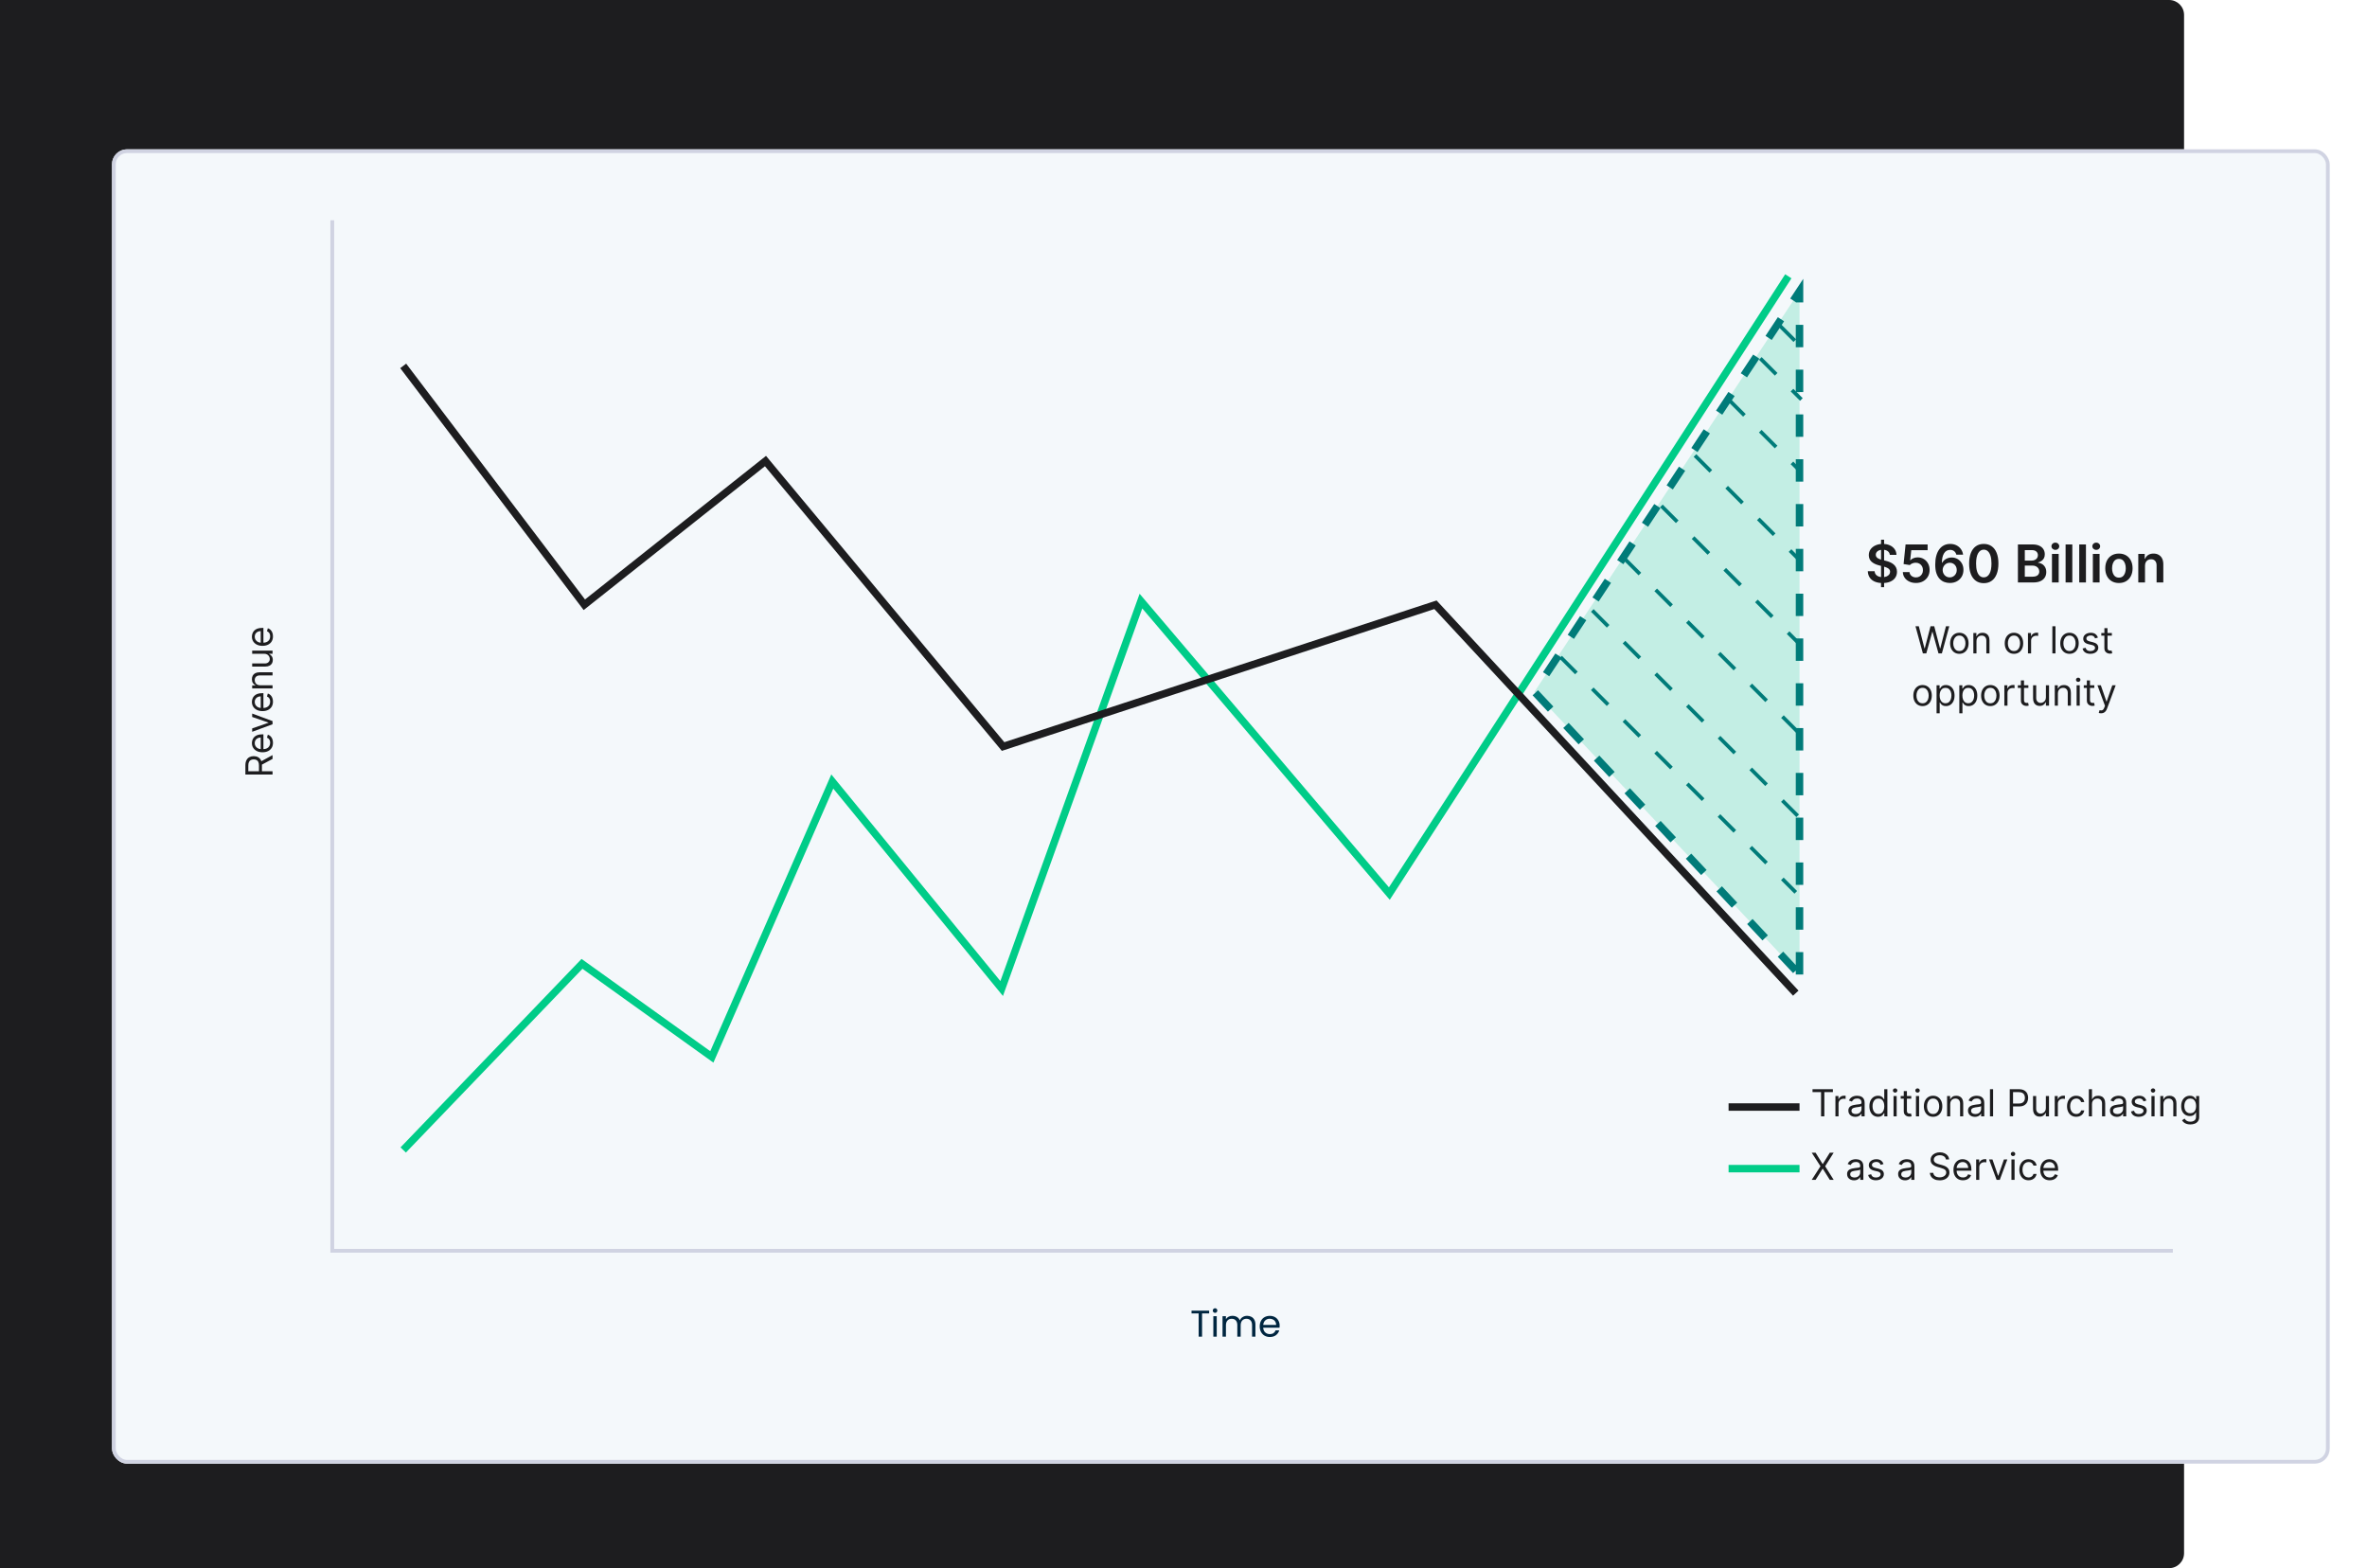 <svg width="634" height="420" viewBox="0 0 634 420" fill="none" xmlns="http://www.w3.org/2000/svg">
<path d="M0 0H581C583.209 0 585 1.791 585 4V416C585 418.209 583.209 420 581 420H0V0Z" fill="#1D1D1F"/>
<g filter="url(#filter0_d_1060_21392)">
<rect x="36" y="34" width="594" height="352" rx="4" fill="#F4F8FB"/>
<rect x="36.5" y="34.5" width="593" height="351" rx="3.5" stroke="#D0D3E2"/>
</g>
<path d="M89 59V335H582" stroke="#D0D3E2"/>
<path d="M108 308L155.887 258.148L190.668 283.074L222.929 209.313L268.296 264.761L305.598 160.987L372.136 239.326L479 74" stroke="#00CC88" stroke-width="2"/>
<path d="M108 98L156.516 161.975L205.032 123.486L268.677 199.944L384.49 161.975L481 266" stroke="#1D1D1F" stroke-width="2"/>
<path d="M463 296.5H482" stroke="#1D1D1F" stroke-width="2"/>
<path d="M463 313H482" stroke="#00CC88" stroke-width="2"/>
<path d="M482 261V78L411 185.293L482 261Z" fill="#00CC88" fill-opacity="0.2" stroke="#007B79" stroke-width="2" stroke-dasharray="6 6"/>
<path d="M418 176L481 239" stroke="#007B79" stroke-dasharray="6 6"/>
<path d="M426.5 163.5L481.5 218.5" stroke="#007B79" stroke-dasharray="6 6"/>
<path d="M435 149.5L482 196.5" stroke="#007B79" stroke-dasharray="6 6"/>
<path d="M445 135.5L482 172.5" stroke="#007B79" stroke-dasharray="6 6"/>
<path d="M454 122L482 150" stroke="#007B79" stroke-dasharray="6 6"/>
<path d="M463 107L482 126" stroke="#007B79" stroke-dasharray="6 6"/>
<path d="M471.5 96L482.5 107" stroke="#007B79" stroke-dasharray="6 6"/>
<path d="M476.5 87L482 92.5" stroke="#007B79" stroke-dasharray="6 6"/>
<path d="M503.84 157.273V144.545H504.656V157.273H503.84ZM506.192 148.617C506.146 148.183 505.95 147.845 505.605 147.603C505.264 147.361 504.82 147.24 504.273 147.24C503.888 147.24 503.559 147.298 503.284 147.414C503.008 147.53 502.798 147.687 502.652 147.886C502.506 148.085 502.432 148.312 502.428 148.567C502.428 148.78 502.477 148.964 502.573 149.119C502.672 149.275 502.806 149.408 502.975 149.517C503.144 149.623 503.332 149.713 503.537 149.786C503.743 149.858 503.95 149.92 504.159 149.969L505.113 150.208C505.498 150.298 505.867 150.419 506.222 150.571C506.58 150.723 506.9 150.916 507.181 151.148C507.466 151.38 507.692 151.66 507.857 151.988C508.023 152.316 508.106 152.701 508.106 153.141C508.106 153.738 507.954 154.263 507.649 154.717C507.344 155.168 506.903 155.521 506.326 155.776C505.753 156.028 505.058 156.154 504.243 156.154C503.451 156.154 502.763 156.031 502.18 155.786C501.6 155.541 501.146 155.183 500.818 154.712C500.493 154.242 500.317 153.668 500.291 152.992H502.105C502.132 153.347 502.241 153.642 502.433 153.877C502.626 154.112 502.876 154.288 503.184 154.404C503.496 154.52 503.844 154.578 504.228 154.578C504.629 154.578 504.981 154.518 505.282 154.399C505.587 154.277 505.826 154.107 505.998 153.892C506.17 153.673 506.258 153.418 506.262 153.126C506.258 152.861 506.18 152.643 506.028 152.47C505.875 152.295 505.662 152.149 505.387 152.033C505.115 151.913 504.797 151.807 504.432 151.714L503.274 151.416C502.435 151.201 501.772 150.874 501.285 150.437C500.801 149.996 500.559 149.411 500.559 148.682C500.559 148.082 500.722 147.557 501.046 147.106C501.374 146.655 501.82 146.305 502.384 146.057C502.947 145.805 503.585 145.679 504.298 145.679C505.02 145.679 505.653 145.805 506.197 146.057C506.744 146.305 507.173 146.652 507.485 147.096C507.796 147.537 507.957 148.044 507.967 148.617H506.192ZM513.191 156.139C512.528 156.139 511.935 156.015 511.411 155.766C510.887 155.514 510.471 155.17 510.163 154.732C509.858 154.295 509.696 153.794 509.676 153.231H511.466C511.499 153.648 511.679 153.99 512.007 154.255C512.336 154.517 512.73 154.648 513.191 154.648C513.552 154.648 513.873 154.565 514.155 154.399C514.437 154.233 514.659 154.003 514.821 153.708C514.984 153.413 515.063 153.077 515.06 152.699C515.063 152.314 514.982 151.973 514.816 151.675C514.651 151.376 514.424 151.143 514.135 150.974C513.847 150.801 513.516 150.715 513.141 150.715C512.836 150.712 512.536 150.768 512.241 150.884C511.946 151 511.712 151.153 511.54 151.342L509.875 151.068L510.407 145.818H516.313V147.359H511.933L511.64 150.059H511.699C511.888 149.837 512.155 149.653 512.5 149.507C512.844 149.358 513.222 149.283 513.633 149.283C514.25 149.283 514.8 149.429 515.284 149.721C515.768 150.009 516.149 150.407 516.427 150.914C516.706 151.421 516.845 152.001 516.845 152.654C516.845 153.327 516.689 153.927 516.377 154.454C516.069 154.978 515.64 155.39 515.09 155.692C514.543 155.99 513.91 156.139 513.191 156.139ZM522.239 156.139C521.752 156.136 521.276 156.051 520.812 155.886C520.348 155.717 519.931 155.443 519.559 155.065C519.188 154.684 518.893 154.179 518.674 153.549C518.456 152.916 518.348 152.132 518.351 151.197C518.351 150.326 518.444 149.549 518.63 148.866C518.815 148.183 519.082 147.606 519.43 147.136C519.778 146.662 520.197 146.3 520.688 146.052C521.182 145.803 521.734 145.679 522.343 145.679C522.983 145.679 523.55 145.805 524.044 146.057C524.541 146.309 524.942 146.653 525.247 147.091C525.552 147.525 525.741 148.016 525.814 148.562H523.999C523.906 148.171 523.716 147.86 523.427 147.628C523.142 147.393 522.781 147.275 522.343 147.275C521.637 147.275 521.094 147.581 520.713 148.195C520.335 148.808 520.144 149.65 520.141 150.72H520.211C520.373 150.429 520.583 150.178 520.842 149.969C521.1 149.761 521.392 149.6 521.717 149.487C522.045 149.371 522.391 149.313 522.756 149.313C523.353 149.313 523.888 149.456 524.362 149.741C524.839 150.026 525.217 150.419 525.495 150.919C525.774 151.416 525.911 151.986 525.908 152.629C525.911 153.299 525.759 153.9 525.451 154.434C525.142 154.964 524.713 155.382 524.163 155.687C523.613 155.992 522.971 156.143 522.239 156.139ZM522.229 154.648C522.59 154.648 522.913 154.56 523.199 154.384C523.484 154.209 523.709 153.972 523.875 153.673C524.04 153.375 524.122 153.04 524.118 152.669C524.122 152.304 524.042 151.975 523.88 151.68C523.721 151.385 523.5 151.151 523.218 150.979C522.937 150.806 522.615 150.72 522.254 150.72C521.985 150.72 521.735 150.772 521.503 150.874C521.271 150.977 521.069 151.12 520.897 151.302C520.724 151.481 520.588 151.69 520.489 151.928C520.393 152.164 520.343 152.415 520.34 152.684C520.343 153.039 520.426 153.365 520.588 153.663C520.751 153.962 520.975 154.2 521.26 154.379C521.545 154.558 521.868 154.648 522.229 154.648ZM531.352 156.194C530.533 156.194 529.831 155.987 529.244 155.572C528.661 155.155 528.212 154.553 527.897 153.768C527.585 152.979 527.429 152.029 527.429 150.919C527.433 149.809 527.59 148.864 527.902 148.085C528.217 147.303 528.666 146.706 529.249 146.295C529.836 145.884 530.537 145.679 531.352 145.679C532.167 145.679 532.868 145.884 533.455 146.295C534.042 146.706 534.491 147.303 534.802 148.085C535.117 148.867 535.275 149.812 535.275 150.919C535.275 152.033 535.117 152.984 534.802 153.773C534.491 154.558 534.042 155.158 533.455 155.572C532.872 155.987 532.171 156.194 531.352 156.194ZM531.352 154.638C531.988 154.638 532.49 154.325 532.858 153.698C533.23 153.068 533.415 152.142 533.415 150.919C533.415 150.11 533.331 149.431 533.162 148.881C532.993 148.33 532.754 147.916 532.446 147.638C532.137 147.356 531.773 147.215 531.352 147.215C530.719 147.215 530.218 147.53 529.85 148.16C529.483 148.786 529.297 149.706 529.294 150.919C529.29 151.731 529.372 152.414 529.537 152.967C529.706 153.521 529.945 153.938 530.253 154.22C530.561 154.499 530.928 154.638 531.352 154.638ZM540.498 156V145.818H544.396C545.132 145.818 545.743 145.934 546.231 146.166C546.721 146.395 547.087 146.708 547.329 147.106C547.575 147.504 547.697 147.954 547.697 148.458C547.697 148.872 547.618 149.227 547.459 149.522C547.3 149.814 547.086 150.051 546.817 150.233C546.549 150.415 546.249 150.546 545.917 150.626V150.725C546.279 150.745 546.625 150.856 546.956 151.058C547.291 151.257 547.565 151.539 547.777 151.903C547.989 152.268 548.095 152.709 548.095 153.226C548.095 153.753 547.967 154.227 547.712 154.648C547.457 155.065 547.073 155.395 546.559 155.637C546.045 155.879 545.399 156 544.62 156H540.498ZM542.343 154.459H544.327C544.996 154.459 545.478 154.331 545.773 154.076C546.072 153.817 546.221 153.486 546.221 153.082C546.221 152.78 546.146 152.508 545.997 152.266C545.848 152.021 545.636 151.829 545.361 151.69C545.086 151.547 544.757 151.476 544.376 151.476H542.343V154.459ZM542.343 150.148H544.167C544.486 150.148 544.772 150.09 545.028 149.974C545.283 149.855 545.483 149.688 545.629 149.472C545.778 149.254 545.853 148.995 545.853 148.697C545.853 148.302 545.714 147.978 545.435 147.722C545.16 147.467 544.751 147.339 544.207 147.339H542.343V150.148ZM549.62 156V148.364H551.42V156H549.62ZM550.525 147.28C550.24 147.28 549.995 147.185 549.789 146.996C549.584 146.804 549.481 146.574 549.481 146.305C549.481 146.034 549.584 145.803 549.789 145.614C549.995 145.422 550.24 145.326 550.525 145.326C550.813 145.326 551.058 145.422 551.261 145.614C551.466 145.803 551.569 146.034 551.569 146.305C551.569 146.574 551.466 146.804 551.261 146.996C551.058 147.185 550.813 147.28 550.525 147.28ZM555.07 145.818V156H553.27V145.818H555.07ZM558.721 145.818V156H556.921V145.818H558.721ZM560.571 156V148.364H562.371V156H560.571ZM561.476 147.28C561.191 147.28 560.946 147.185 560.74 146.996C560.535 146.804 560.432 146.574 560.432 146.305C560.432 146.034 560.535 145.803 560.74 145.614C560.946 145.422 561.191 145.326 561.476 145.326C561.764 145.326 562.01 145.422 562.212 145.614C562.417 145.803 562.52 146.034 562.52 146.305C562.52 146.574 562.417 146.804 562.212 146.996C562.01 147.185 561.764 147.28 561.476 147.28ZM567.553 156.149C566.807 156.149 566.161 155.985 565.614 155.657C565.067 155.329 564.643 154.87 564.341 154.28C564.043 153.69 563.893 153 563.893 152.212C563.893 151.423 564.043 150.732 564.341 150.138C564.643 149.545 565.067 149.085 565.614 148.756C566.161 148.428 566.807 148.264 567.553 148.264C568.298 148.264 568.945 148.428 569.491 148.756C570.038 149.085 570.461 149.545 570.759 150.138C571.061 150.732 571.212 151.423 571.212 152.212C571.212 153 571.061 153.69 570.759 154.28C570.461 154.87 570.038 155.329 569.491 155.657C568.945 155.985 568.298 156.149 567.553 156.149ZM567.562 154.707C567.967 154.707 568.305 154.596 568.577 154.374C568.848 154.149 569.051 153.847 569.183 153.469C569.319 153.092 569.387 152.671 569.387 152.207C569.387 151.739 569.319 151.317 569.183 150.939C569.051 150.558 568.848 150.254 568.577 150.029C568.305 149.804 567.967 149.691 567.562 149.691C567.148 149.691 566.804 149.804 566.528 150.029C566.257 150.254 566.053 150.558 565.917 150.939C565.784 151.317 565.718 151.739 565.718 152.207C565.718 152.671 565.784 153.092 565.917 153.469C566.053 153.847 566.257 154.149 566.528 154.374C566.804 154.596 567.148 154.707 567.562 154.707ZM574.539 151.526V156H572.739V148.364H574.459V149.661H574.549C574.724 149.234 575.005 148.894 575.389 148.642C575.777 148.39 576.256 148.264 576.826 148.264C577.353 148.264 577.812 148.377 578.203 148.602C578.597 148.828 578.902 149.154 579.118 149.582C579.336 150.009 579.444 150.528 579.441 151.138V156H577.641V151.416C577.641 150.906 577.509 150.506 577.243 150.218C576.982 149.93 576.619 149.786 576.155 149.786C575.84 149.786 575.56 149.855 575.314 149.994C575.073 150.13 574.882 150.327 574.743 150.586C574.607 150.844 574.539 151.158 574.539 151.526Z" fill="#1D1D1F"/>
<path d="M515.046 175L513.058 167.727H513.953L515.473 173.651H515.544L517.092 167.727H518.086L519.634 173.651H519.706L521.225 167.727H522.12L520.132 175H519.223L517.617 169.205H517.561L515.956 175H515.046ZM524.812 175.114C524.32 175.114 523.888 174.996 523.516 174.762C523.147 174.528 522.858 174.2 522.649 173.778C522.443 173.357 522.34 172.865 522.34 172.301C522.34 171.733 522.443 171.237 522.649 170.813C522.858 170.389 523.147 170.06 523.516 169.826C523.888 169.592 524.32 169.474 524.812 169.474C525.304 169.474 525.735 169.592 526.105 169.826C526.476 170.06 526.765 170.389 526.971 170.813C527.179 171.237 527.284 171.733 527.284 172.301C527.284 172.865 527.179 173.357 526.971 173.778C526.765 174.2 526.476 174.528 526.105 174.762C525.735 174.996 525.304 175.114 524.812 175.114ZM524.812 174.361C525.186 174.361 525.494 174.265 525.735 174.073C525.977 173.881 526.156 173.629 526.272 173.317C526.388 173.004 526.446 172.666 526.446 172.301C526.446 171.937 526.388 171.597 526.272 171.282C526.156 170.967 525.977 170.713 525.735 170.518C525.494 170.324 525.186 170.227 524.812 170.227C524.438 170.227 524.13 170.324 523.889 170.518C523.647 170.713 523.469 170.967 523.353 171.282C523.237 171.597 523.179 171.937 523.179 172.301C523.179 172.666 523.237 173.004 523.353 173.317C523.469 173.629 523.647 173.881 523.889 174.073C524.13 174.265 524.438 174.361 524.812 174.361ZM529.401 171.719V175H528.563V169.545H529.373V170.398H529.444C529.571 170.121 529.766 169.898 530.026 169.73C530.286 169.56 530.623 169.474 531.035 169.474C531.404 169.474 531.727 169.55 532.004 169.702C532.281 169.851 532.496 170.078 532.65 170.384C532.804 170.687 532.881 171.07 532.881 171.534V175H532.043V171.591C532.043 171.162 531.932 170.829 531.709 170.589C531.487 170.348 531.181 170.227 530.793 170.227C530.526 170.227 530.286 170.285 530.076 170.401C529.867 170.517 529.703 170.687 529.582 170.909C529.461 171.132 529.401 171.402 529.401 171.719ZM539.441 175.114C538.949 175.114 538.516 174.996 538.145 174.762C537.775 174.528 537.487 174.2 537.278 173.778C537.072 173.357 536.969 172.865 536.969 172.301C536.969 171.733 537.072 171.237 537.278 170.813C537.487 170.389 537.775 170.06 538.145 169.826C538.516 169.592 538.949 169.474 539.441 169.474C539.933 169.474 540.364 169.592 540.734 169.826C541.105 170.06 541.394 170.389 541.6 170.813C541.808 171.237 541.913 171.733 541.913 172.301C541.913 172.865 541.808 173.357 541.6 173.778C541.394 174.2 541.105 174.528 540.734 174.762C540.364 174.996 539.933 175.114 539.441 175.114ZM539.441 174.361C539.815 174.361 540.123 174.265 540.364 174.073C540.606 173.881 540.784 173.629 540.9 173.317C541.016 173.004 541.074 172.666 541.074 172.301C541.074 171.937 541.016 171.597 540.9 171.282C540.784 170.967 540.606 170.713 540.364 170.518C540.123 170.324 539.815 170.227 539.441 170.227C539.067 170.227 538.759 170.324 538.518 170.518C538.276 170.713 538.097 170.967 537.981 171.282C537.865 171.597 537.807 171.937 537.807 172.301C537.807 172.666 537.865 173.004 537.981 173.317C538.097 173.629 538.276 173.881 538.518 174.073C538.759 174.265 539.067 174.361 539.441 174.361ZM543.192 175V169.545H544.002V170.369H544.058C544.158 170.099 544.338 169.88 544.598 169.712C544.859 169.544 545.152 169.46 545.479 169.46C545.54 169.46 545.617 169.461 545.71 169.464C545.802 169.466 545.872 169.47 545.919 169.474V170.327C545.891 170.32 545.826 170.309 545.724 170.295C545.624 170.278 545.519 170.27 545.408 170.27C545.143 170.27 544.906 170.326 544.698 170.437C544.492 170.546 544.328 170.697 544.207 170.891C544.089 171.083 544.03 171.302 544.03 171.548V175H543.192ZM550.563 167.727V175H549.725V167.727H550.563ZM554.314 175.114C553.822 175.114 553.39 174.996 553.018 174.762C552.649 174.528 552.36 174.2 552.151 173.778C551.945 173.357 551.842 172.865 551.842 172.301C551.842 171.733 551.945 171.237 552.151 170.813C552.36 170.389 552.649 170.06 553.018 169.826C553.39 169.592 553.822 169.474 554.314 169.474C554.806 169.474 555.237 169.592 555.607 169.826C555.978 170.06 556.267 170.389 556.473 170.813C556.681 171.237 556.786 171.733 556.786 172.301C556.786 172.865 556.681 173.357 556.473 173.778C556.267 174.2 555.978 174.528 555.607 174.762C555.237 174.996 554.806 175.114 554.314 175.114ZM554.314 174.361C554.688 174.361 554.996 174.265 555.237 174.073C555.479 173.881 555.658 173.629 555.774 173.317C555.89 173.004 555.948 172.666 555.948 172.301C555.948 171.937 555.89 171.597 555.774 171.282C555.658 170.967 555.479 170.713 555.237 170.518C554.996 170.324 554.688 170.227 554.314 170.227C553.94 170.227 553.632 170.324 553.391 170.518C553.149 170.713 552.97 170.967 552.854 171.282C552.738 171.597 552.68 171.937 552.68 172.301C552.68 172.666 552.738 173.004 552.854 173.317C552.97 173.629 553.149 173.881 553.391 174.073C553.632 174.265 553.94 174.361 554.314 174.361ZM561.929 170.767L561.176 170.98C561.128 170.855 561.059 170.733 560.966 170.614C560.876 170.494 560.753 170.394 560.597 170.316C560.441 170.238 560.241 170.199 559.997 170.199C559.663 170.199 559.385 170.276 559.162 170.43C558.942 170.581 558.832 170.774 558.832 171.009C558.832 171.217 558.908 171.381 559.059 171.502C559.211 171.623 559.447 171.723 559.769 171.804L560.579 172.003C561.067 172.121 561.43 172.302 561.669 172.546C561.908 172.788 562.028 173.099 562.028 173.48C562.028 173.793 561.938 174.072 561.758 174.318C561.581 174.564 561.332 174.759 561.012 174.901C560.693 175.043 560.321 175.114 559.897 175.114C559.341 175.114 558.88 174.993 558.516 174.751C558.151 174.51 557.92 174.157 557.823 173.693L558.619 173.494C558.695 173.788 558.838 174.008 559.049 174.155C559.262 174.302 559.54 174.375 559.883 174.375C560.274 174.375 560.584 174.292 560.813 174.126C561.045 173.958 561.161 173.757 561.161 173.523C561.161 173.333 561.095 173.175 560.963 173.047C560.83 172.917 560.626 172.82 560.352 172.756L559.443 172.543C558.943 172.424 558.576 172.241 558.342 171.992C558.11 171.741 557.994 171.428 557.994 171.051C557.994 170.743 558.08 170.471 558.253 170.234C558.428 169.998 558.666 169.812 558.967 169.677C559.27 169.542 559.613 169.474 559.997 169.474C560.536 169.474 560.96 169.593 561.268 169.83C561.578 170.066 561.798 170.379 561.929 170.767ZM565.662 169.545V170.256H562.835V169.545H565.662ZM563.659 168.239H564.497V173.438C564.497 173.674 564.531 173.852 564.6 173.97C564.671 174.086 564.761 174.164 564.87 174.205C564.981 174.242 565.098 174.261 565.221 174.261C565.314 174.261 565.389 174.257 565.449 174.247C565.508 174.235 565.555 174.226 565.591 174.219L565.761 174.972C565.704 174.993 565.625 175.014 565.523 175.036C565.421 175.059 565.292 175.071 565.136 175.071C564.899 175.071 564.667 175.02 564.44 174.918C564.215 174.817 564.028 174.661 563.879 174.453C563.732 174.245 563.659 173.982 563.659 173.665V168.239ZM514.959 189.114C514.466 189.114 514.034 188.996 513.662 188.762C513.293 188.528 513.004 188.2 512.796 187.778C512.59 187.357 512.487 186.865 512.487 186.301C512.487 185.733 512.59 185.237 512.796 184.813C513.004 184.389 513.293 184.06 513.662 183.826C514.034 183.592 514.466 183.474 514.959 183.474C515.451 183.474 515.882 183.592 516.251 183.826C516.623 184.06 516.912 184.389 517.118 184.813C517.326 185.237 517.43 185.733 517.43 186.301C517.43 186.865 517.326 187.357 517.118 187.778C516.912 188.2 516.623 188.528 516.251 188.762C515.882 188.996 515.451 189.114 514.959 189.114ZM514.959 188.361C515.333 188.361 515.64 188.265 515.882 188.073C516.123 187.881 516.302 187.629 516.418 187.317C516.534 187.004 516.592 186.666 516.592 186.301C516.592 185.937 516.534 185.597 516.418 185.282C516.302 184.967 516.123 184.713 515.882 184.518C515.64 184.324 515.333 184.227 514.959 184.227C514.584 184.227 514.277 184.324 514.035 184.518C513.794 184.713 513.615 184.967 513.499 185.282C513.383 185.597 513.325 185.937 513.325 186.301C513.325 186.666 513.383 187.004 513.499 187.317C513.615 187.629 513.794 187.881 514.035 188.073C514.277 188.265 514.584 188.361 514.959 188.361ZM518.709 191.045V183.545H519.519V184.412H519.619C519.68 184.317 519.765 184.196 519.874 184.05C519.985 183.901 520.144 183.768 520.35 183.652C520.558 183.534 520.84 183.474 521.195 183.474C521.655 183.474 522.059 183.589 522.41 183.819C522.76 184.049 523.034 184.374 523.23 184.795C523.427 185.217 523.525 185.714 523.525 186.287C523.525 186.865 523.427 187.365 523.23 187.789C523.034 188.21 522.761 188.537 522.413 188.769C522.065 188.999 521.664 189.114 521.209 189.114C520.859 189.114 520.579 189.056 520.368 188.94C520.157 188.821 519.995 188.687 519.881 188.538C519.768 188.387 519.68 188.261 519.619 188.162H519.547V191.045H518.709ZM519.533 186.273C519.533 186.685 519.594 187.048 519.714 187.363C519.835 187.675 520.012 187.92 520.244 188.098C520.476 188.273 520.76 188.361 521.096 188.361C521.446 188.361 521.739 188.268 521.973 188.084C522.21 187.897 522.387 187.646 522.506 187.331C522.626 187.014 522.687 186.661 522.687 186.273C522.687 185.889 522.628 185.544 522.509 185.236C522.393 184.926 522.217 184.681 521.98 184.501C521.746 184.318 521.451 184.227 521.096 184.227C520.755 184.227 520.468 184.314 520.236 184.487C520.004 184.657 519.829 184.896 519.711 185.204C519.592 185.509 519.533 185.866 519.533 186.273ZM524.803 191.045V183.545H525.613V184.412H525.712C525.774 184.317 525.859 184.196 525.968 184.05C526.079 183.901 526.238 183.768 526.444 183.652C526.652 183.534 526.934 183.474 527.289 183.474C527.748 183.474 528.153 183.589 528.503 183.819C528.854 184.049 529.127 184.374 529.324 184.795C529.52 185.217 529.619 185.714 529.619 186.287C529.619 186.865 529.52 187.365 529.324 187.789C529.127 188.21 528.855 188.537 528.507 188.769C528.159 188.999 527.758 189.114 527.303 189.114C526.953 189.114 526.672 189.056 526.462 188.94C526.251 188.821 526.089 188.687 525.975 188.538C525.861 188.387 525.774 188.261 525.712 188.162H525.641V191.045H524.803ZM525.627 186.273C525.627 186.685 525.687 187.048 525.808 187.363C525.929 187.675 526.105 187.92 526.337 188.098C526.569 188.273 526.853 188.361 527.19 188.361C527.54 188.361 527.832 188.268 528.067 188.084C528.303 187.897 528.481 187.646 528.599 187.331C528.72 187.014 528.78 186.661 528.78 186.273C528.78 185.889 528.721 185.544 528.603 185.236C528.487 184.926 528.311 184.681 528.074 184.501C527.839 184.318 527.545 184.227 527.19 184.227C526.849 184.227 526.562 184.314 526.33 184.487C526.098 184.657 525.923 184.896 525.805 185.204C525.686 185.509 525.627 185.866 525.627 186.273ZM533.113 189.114C532.62 189.114 532.188 188.996 531.817 188.762C531.447 188.528 531.159 188.2 530.95 187.778C530.744 187.357 530.641 186.865 530.641 186.301C530.641 185.733 530.744 185.237 530.95 184.813C531.159 184.389 531.447 184.06 531.817 183.826C532.188 183.592 532.62 183.474 533.113 183.474C533.605 183.474 534.036 183.592 534.405 183.826C534.777 184.06 535.066 184.389 535.272 184.813C535.48 185.237 535.584 185.733 535.584 186.301C535.584 186.865 535.48 187.357 535.272 187.778C535.066 188.2 534.777 188.528 534.405 188.762C534.036 188.996 533.605 189.114 533.113 189.114ZM533.113 188.361C533.487 188.361 533.795 188.265 534.036 188.073C534.278 187.881 534.456 187.629 534.572 187.317C534.688 187.004 534.746 186.666 534.746 186.301C534.746 185.937 534.688 185.597 534.572 185.282C534.456 184.967 534.278 184.713 534.036 184.518C533.795 184.324 533.487 184.227 533.113 184.227C532.739 184.227 532.431 184.324 532.19 184.518C531.948 184.713 531.769 184.967 531.653 185.282C531.537 185.597 531.479 185.937 531.479 186.301C531.479 186.666 531.537 187.004 531.653 187.317C531.769 187.629 531.948 187.881 532.19 188.073C532.431 188.265 532.739 188.361 533.113 188.361ZM536.864 189V183.545H537.673V184.369H537.73C537.83 184.099 538.01 183.88 538.27 183.712C538.53 183.544 538.824 183.46 539.151 183.46C539.212 183.46 539.289 183.461 539.381 183.464C539.474 183.466 539.544 183.47 539.591 183.474V184.327C539.563 184.32 539.497 184.309 539.396 184.295C539.296 184.278 539.191 184.27 539.08 184.27C538.814 184.27 538.578 184.326 538.369 184.437C538.163 184.546 538 184.697 537.879 184.891C537.761 185.083 537.702 185.302 537.702 185.548V189H536.864ZM543.298 183.545V184.256H540.472V183.545H543.298ZM541.296 182.239H542.134V187.438C542.134 187.674 542.168 187.852 542.237 187.97C542.308 188.086 542.398 188.164 542.506 188.205C542.618 188.242 542.735 188.261 542.858 188.261C542.95 188.261 543.026 188.257 543.085 188.247C543.145 188.235 543.192 188.226 543.227 188.219L543.398 188.972C543.341 188.993 543.262 189.014 543.16 189.036C543.058 189.059 542.929 189.071 542.773 189.071C542.536 189.071 542.304 189.02 542.077 188.918C541.852 188.817 541.665 188.661 541.516 188.453C541.369 188.245 541.296 187.982 541.296 187.665V182.239ZM547.997 186.77V183.545H548.835V189H547.997V188.077H547.94C547.812 188.354 547.613 188.589 547.343 188.783C547.073 188.975 546.732 189.071 546.32 189.071C545.979 189.071 545.676 188.996 545.411 188.847C545.146 188.696 544.938 188.469 544.786 188.165C544.635 187.86 544.559 187.475 544.559 187.011V183.545H545.397V186.955C545.397 187.352 545.508 187.67 545.731 187.906C545.956 188.143 546.242 188.261 546.59 188.261C546.799 188.261 547.011 188.208 547.226 188.102C547.444 187.995 547.626 187.832 547.773 187.612C547.922 187.391 547.997 187.111 547.997 186.77ZM551.208 185.719V189H550.37V183.545H551.179V184.398H551.25C551.378 184.121 551.572 183.898 551.833 183.73C552.093 183.56 552.429 183.474 552.841 183.474C553.21 183.474 553.534 183.55 553.811 183.702C554.088 183.851 554.303 184.078 554.457 184.384C554.611 184.687 554.688 185.07 554.688 185.534V189H553.85V185.591C553.85 185.162 553.738 184.829 553.516 184.589C553.293 184.348 552.988 184.227 552.6 184.227C552.332 184.227 552.093 184.285 551.882 184.401C551.674 184.517 551.509 184.687 551.389 184.909C551.268 185.132 551.208 185.402 551.208 185.719ZM556.219 189V183.545H557.057V189H556.219ZM556.645 182.636C556.482 182.636 556.341 182.581 556.223 182.469C556.107 182.358 556.049 182.224 556.049 182.068C556.049 181.912 556.107 181.778 556.223 181.667C556.341 181.556 556.482 181.5 556.645 181.5C556.809 181.5 556.948 181.556 557.064 181.667C557.183 181.778 557.242 181.912 557.242 182.068C557.242 182.224 557.183 182.358 557.064 182.469C556.948 182.581 556.809 182.636 556.645 182.636ZM560.964 183.545V184.256H558.138V183.545H560.964ZM558.962 182.239H559.8V187.438C559.8 187.674 559.834 187.852 559.903 187.97C559.974 188.086 560.064 188.164 560.172 188.205C560.284 188.242 560.401 188.261 560.524 188.261C560.616 188.261 560.692 188.257 560.751 188.247C560.811 188.235 560.858 188.226 560.893 188.219L561.064 188.972C561.007 188.993 560.928 189.014 560.826 189.036C560.724 189.059 560.595 189.071 560.439 189.071C560.202 189.071 559.97 189.02 559.743 188.918C559.518 188.817 559.331 188.661 559.182 188.453C559.035 188.245 558.962 187.982 558.962 187.665V182.239ZM562.765 191.045C562.623 191.045 562.496 191.034 562.385 191.01C562.274 190.989 562.197 190.967 562.154 190.946L562.367 190.207C562.571 190.259 562.751 190.278 562.907 190.264C563.063 190.25 563.202 190.18 563.322 190.055C563.445 189.932 563.558 189.732 563.66 189.455L563.816 189.028L561.799 183.545H562.708L564.214 187.892H564.271L565.776 183.545H566.685L564.37 189.795C564.266 190.077 564.137 190.31 563.983 190.495C563.829 190.682 563.65 190.821 563.447 190.911C563.245 191 563.018 191.045 562.765 191.045Z" fill="#1D1D1F"/>
<path d="M485.483 292.509V291.727H490.938V292.509H488.651V299H487.77V292.509H485.483ZM491.617 299V293.545H492.426V294.369H492.483C492.583 294.099 492.762 293.88 493.023 293.712C493.283 293.544 493.577 293.46 493.904 293.46C493.965 293.46 494.042 293.461 494.134 293.464C494.227 293.466 494.297 293.47 494.344 293.474V294.327C494.316 294.32 494.25 294.309 494.149 294.295C494.049 294.278 493.944 294.27 493.833 294.27C493.567 294.27 493.331 294.326 493.122 294.437C492.916 294.546 492.753 294.697 492.632 294.891C492.514 295.083 492.455 295.302 492.455 295.548V299H491.617ZM496.942 299.128C496.597 299.128 496.283 299.063 496.001 298.933C495.72 298.8 495.496 298.609 495.33 298.361C495.165 298.11 495.082 297.807 495.082 297.452C495.082 297.139 495.143 296.886 495.266 296.692C495.389 296.495 495.554 296.341 495.76 296.23C495.966 296.119 496.193 296.036 496.442 295.982C496.693 295.925 496.945 295.88 497.198 295.847C497.53 295.804 497.798 295.772 498.004 295.751C498.213 295.727 498.364 295.688 498.459 295.634C498.556 295.579 498.604 295.484 498.604 295.349V295.321C498.604 294.971 498.509 294.698 498.317 294.504C498.127 294.31 497.84 294.213 497.454 294.213C497.054 294.213 496.74 294.301 496.513 294.476C496.286 294.651 496.126 294.838 496.033 295.037L495.238 294.753C495.38 294.421 495.569 294.163 495.806 293.979C496.045 293.792 496.306 293.661 496.587 293.588C496.871 293.512 497.151 293.474 497.425 293.474C497.601 293.474 497.802 293.496 498.029 293.538C498.259 293.579 498.48 293.663 498.693 293.79C498.909 293.918 499.087 294.111 499.229 294.369C499.371 294.627 499.442 294.973 499.442 295.406V299H498.604V298.261H498.562C498.505 298.38 498.41 298.506 498.278 298.641C498.145 298.776 497.969 298.891 497.749 298.986C497.528 299.08 497.26 299.128 496.942 299.128ZM497.07 298.375C497.402 298.375 497.681 298.31 497.908 298.18C498.138 298.049 498.311 297.881 498.427 297.675C498.545 297.469 498.604 297.253 498.604 297.026V296.259C498.569 296.301 498.491 296.34 498.37 296.376C498.252 296.409 498.114 296.438 497.958 296.464C497.804 296.488 497.654 296.509 497.507 296.528C497.363 296.545 497.246 296.559 497.156 296.571C496.938 296.599 496.734 296.646 496.545 296.71C496.358 296.771 496.206 296.865 496.09 296.99C495.977 297.113 495.92 297.281 495.92 297.494C495.92 297.786 496.027 298.006 496.243 298.155C496.461 298.302 496.737 298.375 497.07 298.375ZM503.032 299.114C502.577 299.114 502.176 298.999 501.828 298.769C501.48 298.537 501.208 298.21 501.011 297.789C500.815 297.365 500.716 296.865 500.716 296.287C500.716 295.714 500.815 295.217 501.011 294.795C501.208 294.374 501.481 294.049 501.831 293.819C502.182 293.589 502.587 293.474 503.046 293.474C503.401 293.474 503.682 293.534 503.888 293.652C504.096 293.768 504.255 293.901 504.363 294.05C504.475 294.196 504.561 294.317 504.623 294.412H504.694V291.727H505.532V299H504.722V298.162H504.623C504.561 298.261 504.474 298.387 504.36 298.538C504.246 298.687 504.084 298.821 503.873 298.94C503.663 299.056 503.382 299.114 503.032 299.114ZM503.145 298.361C503.482 298.361 503.766 298.273 503.998 298.098C504.23 297.92 504.406 297.675 504.527 297.363C504.648 297.048 504.708 296.685 504.708 296.273C504.708 295.866 504.649 295.509 504.53 295.204C504.412 294.896 504.237 294.657 504.005 294.487C503.773 294.314 503.486 294.227 503.145 294.227C502.79 294.227 502.494 294.318 502.258 294.501C502.023 294.681 501.847 294.926 501.729 295.236C501.613 295.544 501.555 295.889 501.555 296.273C501.555 296.661 501.614 297.014 501.732 297.331C501.853 297.646 502.03 297.897 502.265 298.084C502.501 298.268 502.795 298.361 503.145 298.361ZM507.183 299V293.545H508.021V299H507.183ZM507.609 292.636C507.446 292.636 507.305 292.581 507.187 292.469C507.071 292.358 507.013 292.224 507.013 292.068C507.013 291.912 507.071 291.778 507.187 291.667C507.305 291.556 507.446 291.5 507.609 291.5C507.773 291.5 507.912 291.556 508.028 291.667C508.147 291.778 508.206 291.912 508.206 292.068C508.206 292.224 508.147 292.358 508.028 292.469C507.912 292.581 507.773 292.636 507.609 292.636ZM511.928 293.545V294.256H509.102V293.545H511.928ZM509.925 292.239H510.763V297.438C510.763 297.674 510.798 297.852 510.866 297.97C510.938 298.086 511.027 298.164 511.136 298.205C511.248 298.242 511.365 298.261 511.488 298.261C511.58 298.261 511.656 298.257 511.715 298.247C511.774 298.235 511.822 298.226 511.857 298.219L512.028 298.972C511.971 298.993 511.892 299.014 511.79 299.036C511.688 299.059 511.559 299.071 511.403 299.071C511.166 299.071 510.934 299.02 510.707 298.918C510.482 298.817 510.295 298.661 510.146 298.453C509.999 298.245 509.925 297.982 509.925 297.665V292.239ZM513.189 299V293.545H514.027V299H513.189ZM513.615 292.636C513.452 292.636 513.311 292.581 513.192 292.469C513.076 292.358 513.018 292.224 513.018 292.068C513.018 291.912 513.076 291.778 513.192 291.667C513.311 291.556 513.452 291.5 513.615 291.5C513.778 291.5 513.918 291.556 514.034 291.667C514.152 291.778 514.212 291.912 514.212 292.068C514.212 292.224 514.152 292.358 514.034 292.469C513.918 292.581 513.778 292.636 513.615 292.636ZM517.778 299.114C517.285 299.114 516.853 298.996 516.482 298.762C516.112 298.528 515.824 298.2 515.615 297.778C515.409 297.357 515.306 296.865 515.306 296.301C515.306 295.733 515.409 295.237 515.615 294.813C515.824 294.389 516.112 294.06 516.482 293.826C516.853 293.592 517.285 293.474 517.778 293.474C518.27 293.474 518.701 293.592 519.07 293.826C519.442 294.06 519.731 294.389 519.937 294.813C520.145 295.237 520.249 295.733 520.249 296.301C520.249 296.865 520.145 297.357 519.937 297.778C519.731 298.2 519.442 298.528 519.07 298.762C518.701 298.996 518.27 299.114 517.778 299.114ZM517.778 298.361C518.152 298.361 518.46 298.265 518.701 298.073C518.943 297.881 519.121 297.629 519.237 297.317C519.353 297.004 519.411 296.666 519.411 296.301C519.411 295.937 519.353 295.597 519.237 295.282C519.121 294.967 518.943 294.713 518.701 294.518C518.46 294.324 518.152 294.227 517.778 294.227C517.404 294.227 517.096 294.324 516.855 294.518C516.613 294.713 516.434 294.967 516.318 295.282C516.202 295.597 516.144 295.937 516.144 296.301C516.144 296.666 516.202 297.004 516.318 297.317C516.434 297.629 516.613 297.881 516.855 298.073C517.096 298.265 517.404 298.361 517.778 298.361ZM522.367 295.719V299H521.529V293.545H522.338V294.398H522.409C522.537 294.121 522.731 293.898 522.992 293.73C523.252 293.56 523.588 293.474 524 293.474C524.37 293.474 524.693 293.55 524.97 293.702C525.247 293.851 525.462 294.078 525.616 294.384C525.77 294.687 525.847 295.07 525.847 295.534V299H525.009V295.591C525.009 295.162 524.898 294.829 524.675 294.589C524.453 294.348 524.147 294.227 523.759 294.227C523.491 294.227 523.252 294.285 523.042 294.401C522.833 294.517 522.669 294.687 522.548 294.909C522.427 295.132 522.367 295.402 522.367 295.719ZM528.983 299.128C528.638 299.128 528.324 299.063 528.042 298.933C527.761 298.8 527.537 298.609 527.371 298.361C527.206 298.11 527.123 297.807 527.123 297.452C527.123 297.139 527.184 296.886 527.307 296.692C527.43 296.495 527.595 296.341 527.801 296.23C528.007 296.119 528.234 296.036 528.483 295.982C528.734 295.925 528.986 295.88 529.239 295.847C529.571 295.804 529.839 295.772 530.045 295.751C530.254 295.727 530.405 295.688 530.5 295.634C530.597 295.579 530.645 295.484 530.645 295.349V295.321C530.645 294.971 530.55 294.698 530.358 294.504C530.168 294.31 529.881 294.213 529.495 294.213C529.095 294.213 528.781 294.301 528.554 294.476C528.327 294.651 528.167 294.838 528.074 295.037L527.279 294.753C527.421 294.421 527.61 294.163 527.847 293.979C528.086 293.792 528.347 293.661 528.628 293.588C528.912 293.512 529.192 293.474 529.466 293.474C529.642 293.474 529.843 293.496 530.07 293.538C530.3 293.579 530.521 293.663 530.734 293.79C530.95 293.918 531.128 294.111 531.27 294.369C531.412 294.627 531.483 294.973 531.483 295.406V299H530.645V298.261H530.603C530.546 298.38 530.451 298.506 530.319 298.641C530.186 298.776 530.01 298.891 529.79 298.986C529.569 299.08 529.301 299.128 528.983 299.128ZM529.111 298.375C529.443 298.375 529.722 298.31 529.949 298.18C530.179 298.049 530.352 297.881 530.468 297.675C530.586 297.469 530.645 297.253 530.645 297.026V296.259C530.61 296.301 530.532 296.34 530.411 296.376C530.293 296.409 530.155 296.438 529.999 296.464C529.845 296.488 529.695 296.509 529.548 296.528C529.404 296.545 529.287 296.559 529.197 296.571C528.979 296.599 528.775 296.646 528.586 296.71C528.399 296.771 528.247 296.865 528.131 296.99C528.018 297.113 527.961 297.281 527.961 297.494C527.961 297.786 528.068 298.006 528.284 298.155C528.502 298.302 528.778 298.375 529.111 298.375ZM533.851 291.727V299H533.013V291.727H533.851ZM538.312 299V291.727H540.77C541.34 291.727 541.807 291.83 542.169 292.036C542.533 292.24 542.803 292.516 542.979 292.864C543.154 293.212 543.241 293.6 543.241 294.028C543.241 294.457 543.154 294.846 542.979 295.197C542.806 295.547 542.538 295.826 542.176 296.035C541.814 296.241 541.35 296.344 540.784 296.344H539.023V295.562H540.756C541.146 295.562 541.46 295.495 541.697 295.36C541.933 295.225 542.105 295.043 542.211 294.813C542.32 294.581 542.375 294.32 542.375 294.028C542.375 293.737 542.32 293.477 542.211 293.247C542.105 293.018 541.932 292.838 541.693 292.707C541.454 292.575 541.137 292.509 540.741 292.509H539.193V299H538.312ZM547.984 296.77V293.545H548.822V299H547.984V298.077H547.927C547.799 298.354 547.6 298.589 547.33 298.783C547.061 298.975 546.72 299.071 546.308 299.071C545.967 299.071 545.664 298.996 545.399 298.847C545.133 298.696 544.925 298.469 544.774 298.165C544.622 297.86 544.546 297.475 544.546 297.011V293.545H545.384V296.955C545.384 297.352 545.496 297.67 545.718 297.906C545.943 298.143 546.23 298.261 546.578 298.261C546.786 298.261 546.998 298.208 547.213 298.102C547.431 297.995 547.613 297.832 547.76 297.612C547.909 297.391 547.984 297.111 547.984 296.77ZM550.357 299V293.545H551.167V294.369H551.223C551.323 294.099 551.503 293.88 551.763 293.712C552.024 293.544 552.317 293.46 552.644 293.46C552.705 293.46 552.782 293.461 552.875 293.464C552.967 293.466 553.037 293.47 553.084 293.474V294.327C553.056 294.32 552.991 294.309 552.889 294.295C552.789 294.278 552.684 294.27 552.573 294.27C552.308 294.27 552.071 294.326 551.863 294.437C551.657 294.546 551.493 294.697 551.373 294.891C551.254 295.083 551.195 295.302 551.195 295.548V299H550.357ZM556.127 299.114C555.616 299.114 555.176 298.993 554.806 298.751C554.437 298.51 554.153 298.177 553.954 297.754C553.755 297.33 553.656 296.846 553.656 296.301C553.656 295.747 553.758 295.258 553.961 294.835C554.167 294.408 554.454 294.076 554.821 293.837C555.19 293.595 555.621 293.474 556.113 293.474C556.497 293.474 556.842 293.545 557.15 293.688C557.458 293.83 557.71 294.028 557.907 294.284C558.103 294.54 558.225 294.838 558.272 295.179H557.434C557.37 294.93 557.228 294.71 557.008 294.518C556.79 294.324 556.497 294.227 556.127 294.227C555.801 294.227 555.514 294.312 555.268 294.483C555.024 294.651 554.834 294.889 554.696 295.197C554.561 295.502 554.494 295.861 554.494 296.273C554.494 296.694 554.56 297.061 554.693 297.374C554.828 297.686 555.017 297.929 555.261 298.102C555.507 298.274 555.796 298.361 556.127 298.361C556.345 298.361 556.543 298.323 556.721 298.247C556.898 298.171 557.048 298.062 557.172 297.92C557.295 297.778 557.382 297.608 557.434 297.409H558.272C558.225 297.731 558.108 298.021 557.921 298.279C557.736 298.535 557.491 298.738 557.186 298.89C556.883 299.039 556.53 299.114 556.127 299.114ZM560.336 295.719V299H559.498V291.727H560.336V294.398H560.407C560.534 294.116 560.726 293.892 560.982 293.727C561.24 293.558 561.583 293.474 562.012 293.474C562.383 293.474 562.709 293.549 562.988 293.698C563.268 293.845 563.484 294.071 563.638 294.376C563.794 294.679 563.873 295.065 563.873 295.534V299H563.034V295.591C563.034 295.158 562.922 294.823 562.697 294.586C562.475 294.347 562.166 294.227 561.77 294.227C561.496 294.227 561.249 294.285 561.032 294.401C560.816 294.517 560.646 294.687 560.52 294.909C560.397 295.132 560.336 295.402 560.336 295.719ZM567.011 299.128C566.665 299.128 566.352 299.063 566.07 298.933C565.788 298.8 565.564 298.609 565.399 298.361C565.233 298.11 565.15 297.807 565.15 297.452C565.15 297.139 565.212 296.886 565.335 296.692C565.458 296.495 565.622 296.341 565.828 296.23C566.034 296.119 566.262 296.036 566.51 295.982C566.761 295.925 567.013 295.88 567.267 295.847C567.598 295.804 567.867 295.772 568.073 295.751C568.281 295.727 568.432 295.688 568.527 295.634C568.624 295.579 568.673 295.484 568.673 295.349V295.321C568.673 294.971 568.577 294.698 568.385 294.504C568.196 294.31 567.908 294.213 567.522 294.213C567.122 294.213 566.808 294.301 566.581 294.476C566.354 294.651 566.194 294.838 566.102 295.037L565.306 294.753C565.448 294.421 565.638 294.163 565.874 293.979C566.114 293.792 566.374 293.661 566.656 293.588C566.94 293.512 567.219 293.474 567.494 293.474C567.669 293.474 567.87 293.496 568.097 293.538C568.327 293.579 568.548 293.663 568.762 293.79C568.977 293.918 569.156 294.111 569.298 294.369C569.44 294.627 569.511 294.973 569.511 295.406V299H568.673V298.261H568.63C568.573 298.38 568.479 298.506 568.346 298.641C568.213 298.776 568.037 298.891 567.817 298.986C567.597 299.08 567.328 299.128 567.011 299.128ZM567.139 298.375C567.47 298.375 567.749 298.31 567.977 298.18C568.206 298.049 568.379 297.881 568.495 297.675C568.614 297.469 568.673 297.253 568.673 297.026V296.259C568.637 296.301 568.559 296.34 568.438 296.376C568.32 296.409 568.183 296.438 568.026 296.464C567.873 296.488 567.722 296.509 567.575 296.528C567.431 296.545 567.314 296.559 567.224 296.571C567.006 296.599 566.802 296.646 566.613 296.71C566.426 296.771 566.275 296.865 566.159 296.99C566.045 297.113 565.988 297.281 565.988 297.494C565.988 297.786 566.096 298.006 566.311 298.155C566.529 298.302 566.805 298.375 567.139 298.375ZM574.904 294.767L574.151 294.98C574.104 294.855 574.034 294.733 573.942 294.614C573.852 294.494 573.729 294.394 573.572 294.316C573.416 294.238 573.216 294.199 572.972 294.199C572.638 294.199 572.36 294.276 572.138 294.43C571.918 294.581 571.808 294.774 571.808 295.009C571.808 295.217 571.883 295.381 572.035 295.502C572.186 295.623 572.423 295.723 572.745 295.804L573.555 296.003C574.042 296.121 574.406 296.302 574.645 296.546C574.884 296.788 575.004 297.099 575.004 297.48C575.004 297.793 574.914 298.072 574.734 298.318C574.556 298.564 574.308 298.759 573.988 298.901C573.668 299.043 573.297 299.114 572.873 299.114C572.317 299.114 571.856 298.993 571.491 298.751C571.127 298.51 570.896 298.157 570.799 297.693L571.594 297.494C571.67 297.788 571.813 298.008 572.024 298.155C572.237 298.302 572.515 298.375 572.859 298.375C573.249 298.375 573.559 298.292 573.789 298.126C574.021 297.958 574.137 297.757 574.137 297.523C574.137 297.333 574.071 297.175 573.938 297.047C573.806 296.917 573.602 296.82 573.327 296.756L572.418 296.543C571.919 296.424 571.552 296.241 571.317 295.992C571.085 295.741 570.969 295.428 570.969 295.051C570.969 294.743 571.056 294.471 571.229 294.234C571.404 293.998 571.642 293.812 571.942 293.677C572.246 293.542 572.589 293.474 572.972 293.474C573.512 293.474 573.936 293.593 574.244 293.83C574.554 294.066 574.774 294.379 574.904 294.767ZM576.265 299V293.545H577.103V299H576.265ZM576.691 292.636C576.528 292.636 576.387 292.581 576.269 292.469C576.153 292.358 576.095 292.224 576.095 292.068C576.095 291.912 576.153 291.778 576.269 291.667C576.387 291.556 576.528 291.5 576.691 291.5C576.855 291.5 576.994 291.556 577.11 291.667C577.229 291.778 577.288 291.912 577.288 292.068C577.288 292.224 577.229 292.358 577.11 292.469C576.994 292.581 576.855 292.636 576.691 292.636ZM579.476 295.719V299H578.638V293.545H579.448V294.398H579.519C579.647 294.121 579.841 293.898 580.101 293.73C580.362 293.56 580.698 293.474 581.11 293.474C581.479 293.474 581.802 293.55 582.079 293.702C582.356 293.851 582.572 294.078 582.725 294.384C582.879 294.687 582.956 295.07 582.956 295.534V299H582.118V295.591C582.118 295.162 582.007 294.829 581.784 294.589C581.562 294.348 581.257 294.227 580.868 294.227C580.601 294.227 580.362 294.285 580.151 294.401C579.943 294.517 579.778 294.687 579.657 294.909C579.537 295.132 579.476 295.402 579.476 295.719ZM586.689 301.159C586.285 301.159 585.937 301.107 585.645 301.003C585.354 300.901 585.112 300.766 584.917 300.598C584.726 300.432 584.573 300.255 584.459 300.065L585.127 299.597C585.203 299.696 585.299 299.81 585.415 299.938C585.531 300.068 585.689 300.18 585.89 300.275C586.094 300.372 586.36 300.42 586.689 300.42C587.13 300.42 587.493 300.314 587.78 300.101C588.066 299.888 588.209 299.554 588.209 299.099V297.991H588.138C588.077 298.091 587.989 298.214 587.876 298.361C587.764 298.505 587.603 298.634 587.393 298.748C587.184 298.859 586.903 298.915 586.547 298.915C586.107 298.915 585.712 298.811 585.361 298.602C585.013 298.394 584.738 298.091 584.534 297.693C584.333 297.295 584.232 296.812 584.232 296.244C584.232 295.686 584.33 295.199 584.527 294.785C584.723 294.368 584.997 294.046 585.347 293.819C585.698 293.589 586.102 293.474 586.562 293.474C586.917 293.474 587.198 293.534 587.407 293.652C587.617 293.768 587.778 293.901 587.89 294.05C588.003 294.196 588.091 294.317 588.153 294.412H588.238V293.545H589.047V299.156C589.047 299.625 588.941 300.006 588.728 300.3C588.517 300.596 588.233 300.812 587.876 300.95C587.52 301.089 587.125 301.159 586.689 301.159ZM586.661 298.162C586.997 298.162 587.281 298.085 587.513 297.931C587.745 297.777 587.922 297.556 588.042 297.267C588.163 296.978 588.224 296.633 588.224 296.23C588.224 295.837 588.164 295.49 588.046 295.19C587.928 294.889 587.752 294.653 587.52 294.483C587.288 294.312 587.002 294.227 586.661 294.227C586.306 294.227 586.01 294.317 585.773 294.497C585.539 294.677 585.363 294.919 585.244 295.222C585.128 295.525 585.07 295.861 585.07 296.23C585.07 296.609 585.129 296.944 585.248 297.235C585.368 297.524 585.546 297.751 585.78 297.917C586.017 298.08 586.311 298.162 586.661 298.162Z" fill="#1D1D1F"/>
<path d="M486.307 308.727L488.182 311.753H488.239L490.114 308.727H491.151L488.864 312.364L491.151 316H490.114L488.239 313.031H488.182L486.307 316H485.27L487.614 312.364L485.27 308.727H486.307ZM496.601 316.128C496.255 316.128 495.941 316.063 495.66 315.933C495.378 315.8 495.154 315.609 494.988 315.361C494.823 315.11 494.74 314.807 494.74 314.452C494.74 314.139 494.801 313.886 494.925 313.692C495.048 313.495 495.212 313.341 495.418 313.23C495.624 313.119 495.851 313.036 496.1 312.982C496.351 312.925 496.603 312.88 496.856 312.847C497.188 312.804 497.456 312.772 497.662 312.751C497.871 312.727 498.022 312.688 498.117 312.634C498.214 312.579 498.263 312.484 498.263 312.349V312.321C498.263 311.971 498.167 311.698 497.975 311.504C497.786 311.31 497.498 311.213 497.112 311.213C496.712 311.213 496.398 311.301 496.171 311.476C495.944 311.651 495.784 311.838 495.692 312.037L494.896 311.753C495.038 311.421 495.228 311.163 495.464 310.979C495.703 310.792 495.964 310.661 496.246 310.588C496.53 310.512 496.809 310.474 497.084 310.474C497.259 310.474 497.46 310.496 497.687 310.538C497.917 310.579 498.138 310.663 498.351 310.79C498.567 310.918 498.746 311.111 498.888 311.369C499.03 311.627 499.101 311.973 499.101 312.406V316H498.263V315.261H498.22C498.163 315.38 498.068 315.506 497.936 315.641C497.803 315.776 497.627 315.891 497.407 315.986C497.187 316.08 496.918 316.128 496.601 316.128ZM496.729 315.375C497.06 315.375 497.339 315.31 497.567 315.18C497.796 315.049 497.969 314.881 498.085 314.675C498.203 314.469 498.263 314.253 498.263 314.026V313.259C498.227 313.301 498.149 313.34 498.028 313.376C497.91 313.409 497.773 313.438 497.616 313.464C497.462 313.488 497.312 313.509 497.165 313.528C497.021 313.545 496.904 313.559 496.814 313.571C496.596 313.599 496.392 313.646 496.203 313.71C496.016 313.771 495.864 313.865 495.748 313.99C495.635 314.113 495.578 314.281 495.578 314.494C495.578 314.786 495.686 315.006 495.901 315.155C496.119 315.302 496.395 315.375 496.729 315.375ZM504.494 311.767L503.741 311.98C503.694 311.855 503.624 311.733 503.532 311.614C503.442 311.494 503.319 311.394 503.162 311.316C503.006 311.238 502.806 311.199 502.562 311.199C502.228 311.199 501.95 311.276 501.728 311.43C501.507 311.581 501.397 311.774 501.397 312.009C501.397 312.217 501.473 312.381 501.625 312.502C501.776 312.623 502.013 312.723 502.335 312.804L503.145 313.003C503.632 313.121 503.996 313.302 504.235 313.546C504.474 313.788 504.593 314.099 504.593 314.48C504.593 314.793 504.503 315.072 504.324 315.318C504.146 315.564 503.897 315.759 503.578 315.901C503.258 316.043 502.886 316.114 502.463 316.114C501.906 316.114 501.446 315.993 501.081 315.751C500.717 315.51 500.486 315.157 500.389 314.693L501.184 314.494C501.26 314.788 501.403 315.008 501.614 315.155C501.827 315.302 502.105 315.375 502.449 315.375C502.839 315.375 503.149 315.292 503.379 315.126C503.611 314.958 503.727 314.757 503.727 314.523C503.727 314.333 503.661 314.175 503.528 314.047C503.395 313.917 503.192 313.82 502.917 313.756L502.008 313.543C501.509 313.424 501.142 313.241 500.907 312.992C500.675 312.741 500.559 312.428 500.559 312.051C500.559 311.743 500.646 311.471 500.819 311.234C500.994 310.998 501.232 310.812 501.532 310.677C501.835 310.542 502.179 310.474 502.562 310.474C503.102 310.474 503.526 310.593 503.833 310.83C504.144 311.066 504.364 311.379 504.494 311.767ZM510.273 316.128C509.927 316.128 509.613 316.063 509.331 315.933C509.05 315.8 508.826 315.609 508.66 315.361C508.495 315.11 508.412 314.807 508.412 314.452C508.412 314.139 508.473 313.886 508.596 313.692C508.72 313.495 508.884 313.341 509.09 313.23C509.296 313.119 509.523 313.036 509.772 312.982C510.023 312.925 510.275 312.88 510.528 312.847C510.86 312.804 511.128 312.772 511.334 312.751C511.543 312.727 511.694 312.688 511.789 312.634C511.886 312.579 511.934 312.484 511.934 312.349V312.321C511.934 311.971 511.839 311.698 511.647 311.504C511.457 311.31 511.17 311.213 510.784 311.213C510.384 311.213 510.07 311.301 509.843 311.476C509.616 311.651 509.456 311.838 509.363 312.037L508.568 311.753C508.71 311.421 508.899 311.163 509.136 310.979C509.375 310.792 509.636 310.661 509.917 310.588C510.202 310.512 510.481 310.474 510.756 310.474C510.931 310.474 511.132 310.496 511.359 310.538C511.589 310.579 511.81 310.663 512.023 310.79C512.239 310.918 512.417 311.111 512.559 311.369C512.702 311.627 512.773 311.973 512.773 312.406V316H511.934V315.261H511.892C511.835 315.38 511.74 315.506 511.608 315.641C511.475 315.776 511.299 315.891 511.079 315.986C510.858 316.08 510.59 316.128 510.273 316.128ZM510.4 315.375C510.732 315.375 511.011 315.31 511.238 315.18C511.468 315.049 511.641 314.881 511.757 314.675C511.875 314.469 511.934 314.253 511.934 314.026V313.259C511.899 313.301 511.821 313.34 511.7 313.376C511.582 313.409 511.444 313.438 511.288 313.464C511.134 313.488 510.984 313.509 510.837 313.528C510.693 313.545 510.576 313.559 510.486 313.571C510.268 313.599 510.064 313.646 509.875 313.71C509.688 313.771 509.536 313.865 509.42 313.99C509.307 314.113 509.25 314.281 509.25 314.494C509.25 314.786 509.358 315.006 509.573 315.155C509.791 315.302 510.067 315.375 510.4 315.375ZM521.206 310.545C521.163 310.186 520.99 309.906 520.687 309.707C520.384 309.509 520.012 309.409 519.572 309.409C519.25 309.409 518.968 309.461 518.727 309.565C518.488 309.67 518.301 309.813 518.166 309.995C518.033 310.177 517.967 310.384 517.967 310.616C517.967 310.811 518.013 310.978 518.105 311.117C518.2 311.254 518.321 311.369 518.468 311.462C518.614 311.552 518.768 311.626 518.929 311.685C519.09 311.742 519.238 311.788 519.373 311.824L520.112 312.023C520.301 312.072 520.512 312.141 520.744 312.229C520.978 312.316 521.202 312.436 521.415 312.587C521.631 312.737 521.808 312.928 521.948 313.163C522.087 313.397 522.157 313.685 522.157 314.026C522.157 314.419 522.054 314.774 521.848 315.091C521.645 315.408 521.346 315.66 520.953 315.847C520.563 316.034 520.088 316.128 519.529 316.128C519.009 316.128 518.558 316.044 518.176 315.876C517.798 315.708 517.499 315.473 517.282 315.173C517.066 314.872 516.944 314.523 516.916 314.125H517.825C517.849 314.4 517.941 314.627 518.102 314.807C518.265 314.984 518.471 315.117 518.72 315.205C518.971 315.29 519.241 315.332 519.529 315.332C519.866 315.332 520.167 315.278 520.435 315.169C520.703 315.058 520.914 314.904 521.071 314.707C521.227 314.509 521.305 314.277 521.305 314.011C521.305 313.77 521.238 313.573 521.103 313.422C520.968 313.27 520.79 313.147 520.57 313.053C520.35 312.958 520.112 312.875 519.856 312.804L518.961 312.548C518.393 312.385 517.943 312.152 517.612 311.849C517.28 311.546 517.115 311.149 517.115 310.659C517.115 310.252 517.225 309.897 517.445 309.594C517.667 309.288 517.966 309.052 518.34 308.884C518.716 308.713 519.136 308.628 519.6 308.628C520.069 308.628 520.486 308.712 520.85 308.88C521.215 309.046 521.504 309.273 521.717 309.562C521.932 309.851 522.046 310.179 522.058 310.545H521.206ZM525.779 316.114C525.253 316.114 524.8 315.998 524.419 315.766C524.04 315.531 523.747 315.205 523.541 314.786C523.338 314.364 523.236 313.874 523.236 313.315C523.236 312.757 523.338 312.264 523.541 311.838C523.747 311.41 524.034 311.076 524.401 310.837C524.77 310.595 525.201 310.474 525.693 310.474C525.977 310.474 526.258 310.522 526.535 310.616C526.812 310.711 527.064 310.865 527.291 311.078C527.519 311.289 527.7 311.568 527.835 311.916C527.97 312.264 528.037 312.693 528.037 313.202V313.557H523.833V312.832H527.185C527.185 312.525 527.123 312.25 527 312.009C526.879 311.767 526.707 311.576 526.482 311.437C526.259 311.297 525.996 311.227 525.693 311.227C525.36 311.227 525.071 311.31 524.827 311.476C524.585 311.639 524.4 311.852 524.269 312.115C524.139 312.378 524.074 312.66 524.074 312.96V313.443C524.074 313.855 524.145 314.204 524.287 314.491C524.432 314.775 524.632 314.991 524.887 315.141C525.143 315.287 525.44 315.361 525.779 315.361C525.999 315.361 526.198 315.33 526.375 315.268C526.555 315.205 526.71 315.11 526.84 314.984C526.971 314.857 527.071 314.698 527.142 314.509L527.952 314.736C527.867 315.01 527.723 315.252 527.522 315.46C527.321 315.666 527.072 315.827 526.776 315.943C526.481 316.057 526.148 316.114 525.779 316.114ZM529.312 316V310.545H530.122V311.369H530.178C530.278 311.099 530.458 310.88 530.718 310.712C530.979 310.544 531.272 310.46 531.599 310.46C531.66 310.46 531.737 310.461 531.83 310.464C531.922 310.466 531.992 310.47 532.039 310.474V311.327C532.011 311.32 531.946 311.309 531.844 311.295C531.744 311.278 531.639 311.27 531.528 311.27C531.263 311.27 531.026 311.326 530.818 311.437C530.612 311.546 530.448 311.697 530.328 311.891C530.209 312.083 530.15 312.302 530.15 312.548V316H529.312ZM537.659 310.545L535.642 316H534.79L532.773 310.545H533.682L535.187 314.892H535.244L536.75 310.545H537.659ZM538.765 316V310.545H539.603V316H538.765ZM539.191 309.636C539.028 309.636 538.887 309.581 538.769 309.469C538.653 309.358 538.595 309.224 538.595 309.068C538.595 308.912 538.653 308.778 538.769 308.667C538.887 308.556 539.028 308.5 539.191 308.5C539.355 308.5 539.494 308.556 539.61 308.667C539.729 308.778 539.788 308.912 539.788 309.068C539.788 309.224 539.729 309.358 539.61 309.469C539.494 309.581 539.355 309.636 539.191 309.636ZM543.354 316.114C542.843 316.114 542.402 315.993 542.033 315.751C541.664 315.51 541.38 315.177 541.181 314.754C540.982 314.33 540.882 313.846 540.882 313.301C540.882 312.747 540.984 312.258 541.188 311.835C541.394 311.408 541.68 311.076 542.047 310.837C542.417 310.595 542.847 310.474 543.34 310.474C543.723 310.474 544.069 310.545 544.377 310.688C544.685 310.83 544.937 311.028 545.133 311.284C545.33 311.54 545.452 311.838 545.499 312.179H544.661C544.597 311.93 544.455 311.71 544.235 311.518C544.017 311.324 543.723 311.227 543.354 311.227C543.027 311.227 542.741 311.312 542.495 311.483C542.251 311.651 542.06 311.889 541.923 312.197C541.788 312.502 541.721 312.861 541.721 313.273C541.721 313.694 541.787 314.061 541.919 314.374C542.054 314.686 542.244 314.929 542.488 315.102C542.734 315.274 543.023 315.361 543.354 315.361C543.572 315.361 543.77 315.323 543.947 315.247C544.125 315.171 544.275 315.062 544.398 314.92C544.521 314.778 544.609 314.608 544.661 314.409H545.499C545.452 314.731 545.334 315.021 545.147 315.279C544.963 315.535 544.718 315.738 544.412 315.89C544.109 316.039 543.757 316.114 543.354 316.114ZM549.011 316.114C548.485 316.114 548.032 315.998 547.651 315.766C547.272 315.531 546.98 315.205 546.774 314.786C546.57 314.364 546.468 313.874 546.468 313.315C546.468 312.757 546.57 312.264 546.774 311.838C546.98 311.41 547.266 311.076 547.633 310.837C548.002 310.595 548.433 310.474 548.926 310.474C549.21 310.474 549.49 310.522 549.767 310.616C550.044 310.711 550.297 310.865 550.524 311.078C550.751 311.289 550.932 311.568 551.067 311.916C551.202 312.264 551.27 312.693 551.27 313.202V313.557H547.065V312.832H550.417C550.417 312.525 550.356 312.25 550.233 312.009C550.112 311.767 549.939 311.576 549.714 311.437C549.492 311.297 549.229 311.227 548.926 311.227C548.592 311.227 548.303 311.31 548.059 311.476C547.818 311.639 547.632 311.852 547.502 312.115C547.372 312.378 547.306 312.66 547.306 312.96V313.443C547.306 313.855 547.377 314.204 547.52 314.491C547.664 314.775 547.864 314.991 548.12 315.141C548.375 315.287 548.672 315.361 549.011 315.361C549.231 315.361 549.43 315.33 549.608 315.268C549.788 315.205 549.943 315.11 550.073 314.984C550.203 314.857 550.304 314.698 550.375 314.509L551.184 314.736C551.099 315.01 550.956 315.252 550.755 315.46C550.553 315.666 550.305 315.827 550.009 315.943C549.713 316.057 549.38 316.114 549.011 316.114Z" fill="#1D1D1F"/>
<path d="M73 207.451L65.727 207.451L65.727 204.994C65.727 204.426 65.824 203.959 66.019 203.595C66.21 203.23 66.474 202.96 66.81 202.785C67.147 202.61 67.529 202.522 67.957 202.522C68.386 202.522 68.766 202.61 69.097 202.785C69.429 202.96 69.689 203.229 69.879 203.591C70.066 203.953 70.159 204.416 70.159 204.98L70.159 206.968L69.364 206.968L69.364 205.008C69.364 204.62 69.307 204.307 69.193 204.071C69.079 203.832 68.919 203.659 68.71 203.552C68.499 203.443 68.249 203.389 67.957 203.389C67.666 203.389 67.412 203.443 67.194 203.552C66.976 203.661 66.808 203.835 66.69 204.074C66.569 204.313 66.508 204.629 66.508 205.022L66.508 206.571L73 206.571L73 207.451ZM69.733 204.028L73 202.238L73 203.261L69.733 205.022L69.733 204.028ZM73.114 198.94C73.114 199.466 72.998 199.919 72.766 200.3C72.531 200.679 72.204 200.971 71.785 201.177C71.364 201.381 70.874 201.483 70.315 201.483C69.757 201.483 69.264 201.381 68.838 201.177C68.41 200.971 68.076 200.685 67.837 200.318C67.595 199.949 67.474 199.518 67.474 199.025C67.474 198.741 67.522 198.461 67.617 198.184C67.711 197.907 67.865 197.655 68.078 197.427C68.289 197.2 68.568 197.019 68.916 196.884C69.264 196.749 69.693 196.682 70.202 196.682L70.557 196.682L70.557 200.886L69.832 200.886L69.832 197.534C69.525 197.534 69.25 197.595 69.008 197.719C68.767 197.839 68.576 198.012 68.437 198.237C68.297 198.46 68.227 198.722 68.227 199.025C68.227 199.359 68.31 199.648 68.476 199.892C68.639 200.133 68.852 200.319 69.115 200.449C69.378 200.58 69.66 200.645 69.96 200.645L70.443 200.645C70.855 200.645 71.204 200.574 71.491 200.432C71.775 200.287 71.992 200.087 72.141 199.831C72.287 199.576 72.361 199.279 72.361 198.94C72.361 198.72 72.33 198.521 72.269 198.344C72.204 198.164 72.11 198.009 71.984 197.878C71.856 197.748 71.698 197.648 71.508 197.577L71.736 196.767C72.01 196.852 72.252 196.995 72.46 197.197C72.666 197.398 72.827 197.646 72.943 197.942C73.057 198.238 73.114 198.571 73.114 198.94ZM67.546 191.113L73 193.13L73 193.982L67.546 195.999L67.546 195.09L71.892 193.584L71.892 193.527L67.546 192.022L67.546 191.113ZM73.114 187.915C73.114 188.44 72.998 188.894 72.766 189.275C72.531 189.654 72.204 189.946 71.785 190.152C71.364 190.356 70.874 190.457 70.315 190.457C69.757 190.457 69.264 190.356 68.838 190.152C68.41 189.946 68.076 189.66 67.837 189.293C67.595 188.923 67.474 188.492 67.474 188C67.474 187.716 67.522 187.435 67.617 187.158C67.711 186.881 67.865 186.629 68.078 186.402C68.289 186.175 68.568 185.994 68.916 185.859C69.264 185.724 69.693 185.656 70.202 185.656L70.557 185.656L70.557 189.861L69.832 189.861L69.832 186.509C69.525 186.509 69.25 186.57 69.008 186.693C68.767 186.814 68.576 186.987 68.437 187.212C68.297 187.434 68.227 187.697 68.227 188C68.227 188.334 68.31 188.623 68.476 188.866C68.639 189.108 68.852 189.294 69.115 189.424C69.378 189.554 69.66 189.619 69.96 189.619L70.443 189.619C70.855 189.619 71.204 189.548 71.491 189.406C71.775 189.262 71.992 189.062 72.141 188.806C72.287 188.55 72.361 188.253 72.361 187.915C72.361 187.695 72.33 187.496 72.269 187.318C72.204 187.138 72.11 186.983 71.984 186.853C71.856 186.723 71.698 186.622 71.508 186.551L71.736 185.741C72.01 185.827 72.252 185.97 72.46 186.171C72.666 186.372 72.827 186.621 72.943 186.917C73.057 187.213 73.114 187.545 73.114 187.915ZM69.719 183.543L73 183.543L73 184.381L67.546 184.381L67.546 183.572L68.398 183.572L68.398 183.501C68.121 183.373 67.898 183.179 67.73 182.918C67.56 182.658 67.474 182.322 67.474 181.91C67.474 181.54 67.55 181.217 67.702 180.94C67.851 180.663 68.078 180.448 68.383 180.294C68.687 180.14 69.07 180.063 69.534 180.063L73 180.063L73 180.901L69.591 180.901C69.162 180.901 68.829 181.013 68.59 181.235C68.348 181.458 68.227 181.763 68.227 182.151C68.227 182.419 68.285 182.658 68.401 182.869C68.517 183.077 68.687 183.241 68.909 183.362C69.132 183.483 69.401 183.543 69.719 183.543ZM70.77 175.094L67.546 175.094L67.546 174.256L73 174.256L73 175.094L72.077 175.094L72.077 175.151C72.354 175.279 72.589 175.478 72.783 175.748C72.975 176.018 73.071 176.358 73.071 176.77C73.071 177.111 72.996 177.414 72.847 177.68C72.696 177.945 72.469 178.153 72.165 178.305C71.86 178.456 71.475 178.532 71.011 178.532L67.546 178.532L67.546 177.694L70.954 177.694C71.352 177.694 71.669 177.582 71.906 177.36C72.143 177.135 72.261 176.849 72.261 176.501C72.261 176.292 72.208 176.08 72.102 175.865C71.995 175.647 71.832 175.465 71.612 175.318C71.391 175.169 71.111 175.094 70.77 175.094ZM73.114 170.434C73.114 170.96 72.998 171.413 72.766 171.794C72.531 172.173 72.204 172.466 71.785 172.672C71.364 172.875 70.874 172.977 70.315 172.977C69.757 172.977 69.264 172.875 68.838 172.672C68.41 172.466 68.076 172.179 67.837 171.812C67.595 171.443 67.474 171.012 67.474 170.52C67.474 170.235 67.522 169.955 67.617 169.678C67.711 169.401 67.865 169.149 68.078 168.922C68.289 168.694 68.568 168.513 68.916 168.378C69.264 168.243 69.693 168.176 70.202 168.176L70.557 168.176L70.557 172.38L69.832 172.38L69.832 169.028C69.525 169.028 69.25 169.09 69.008 169.213C68.767 169.333 68.576 169.506 68.437 169.731C68.297 169.954 68.227 170.217 68.227 170.52C68.227 170.853 68.31 171.142 68.476 171.386C68.639 171.627 68.852 171.813 69.115 171.944C69.378 172.074 69.66 172.139 69.96 172.139L70.443 172.139C70.855 172.139 71.204 172.068 71.491 171.926C71.775 171.781 71.992 171.581 72.141 171.326C72.287 171.07 72.361 170.773 72.361 170.434C72.361 170.214 72.33 170.015 72.269 169.838C72.204 169.658 72.11 169.503 71.984 169.373C71.856 169.242 71.698 169.142 71.508 169.071L71.736 168.261C72.01 168.346 72.252 168.489 72.46 168.691C72.666 168.892 72.827 169.141 72.943 169.436C73.057 169.732 73.114 170.065 73.114 170.434Z" fill="#1D1D1F"/>
<path d="M323.873 351.03V351.77H321.973V358H321.063V351.77H319.153V351.03H323.873ZM325.463 351.63C325.289 351.63 325.143 351.57 325.023 351.45C324.903 351.33 324.843 351.183 324.843 351.01C324.843 350.837 324.903 350.69 325.023 350.57C325.143 350.45 325.289 350.39 325.463 350.39C325.629 350.39 325.769 350.45 325.883 350.57C326.003 350.69 326.063 350.837 326.063 351.01C326.063 351.183 326.003 351.33 325.883 351.45C325.769 351.57 325.629 351.63 325.463 351.63ZM325.903 352.52V358H324.993V352.52H325.903ZM334.044 352.42C334.47 352.42 334.85 352.51 335.184 352.69C335.517 352.863 335.78 353.127 335.974 353.48C336.167 353.833 336.264 354.263 336.264 354.77V358H335.364V354.9C335.364 354.353 335.227 353.937 334.954 353.65C334.687 353.357 334.324 353.21 333.864 353.21C333.39 353.21 333.014 353.363 332.734 353.67C332.454 353.97 332.314 354.407 332.314 354.98V358H331.414V354.9C331.414 354.353 331.277 353.937 331.004 353.65C330.737 353.357 330.374 353.21 329.914 353.21C329.44 353.21 329.064 353.363 328.784 353.67C328.504 353.97 328.364 354.407 328.364 354.98V358H327.454V352.52H328.364V353.31C328.544 353.023 328.784 352.803 329.084 352.65C329.39 352.497 329.727 352.42 330.094 352.42C330.554 352.42 330.96 352.523 331.314 352.73C331.667 352.937 331.93 353.24 332.104 353.64C332.257 353.253 332.51 352.953 332.864 352.74C333.217 352.527 333.61 352.42 334.044 352.42ZM342.756 355.05C342.756 355.223 342.746 355.407 342.726 355.6H338.346C338.38 356.14 338.563 356.563 338.896 356.87C339.236 357.17 339.646 357.32 340.126 357.32C340.52 357.32 340.846 357.23 341.106 357.05C341.373 356.863 341.56 356.617 341.666 356.31H342.646C342.5 356.837 342.206 357.267 341.766 357.6C341.326 357.927 340.78 358.09 340.126 358.09C339.606 358.09 339.14 357.973 338.726 357.74C338.32 357.507 338 357.177 337.766 356.75C337.533 356.317 337.416 355.817 337.416 355.25C337.416 354.683 337.53 354.187 337.756 353.76C337.983 353.333 338.3 353.007 338.706 352.78C339.12 352.547 339.593 352.43 340.126 352.43C340.646 352.43 341.106 352.543 341.506 352.77C341.906 352.997 342.213 353.31 342.426 353.71C342.646 354.103 342.756 354.55 342.756 355.05ZM341.816 354.86C341.816 354.513 341.74 354.217 341.586 353.97C341.433 353.717 341.223 353.527 340.956 353.4C340.696 353.267 340.406 353.2 340.086 353.2C339.626 353.2 339.233 353.347 338.906 353.64C338.586 353.933 338.403 354.34 338.356 354.86H341.816Z" fill="#002640"/>
<defs>
<filter id="filter0_d_1060_21392" x="20" y="30" width="614" height="372" filterUnits="userSpaceOnUse" color-interpolation-filters="sRGB">
<feFlood flood-opacity="0" result="BackgroundImageFix"/>
<feColorMatrix in="SourceAlpha" type="matrix" values="0 0 0 0 0 0 0 0 0 0 0 0 0 0 0 0 0 0 127 0" result="hardAlpha"/>
<feOffset dx="-6" dy="6"/>
<feGaussianBlur stdDeviation="5"/>
<feComposite in2="hardAlpha" operator="out"/>
<feColorMatrix type="matrix" values="0 0 0 0 0 0 0 0 0 0 0 0 0 0 0 0 0 0 0.25 0"/>
<feBlend mode="normal" in2="BackgroundImageFix" result="effect1_dropShadow_1060_21392"/>
<feBlend mode="normal" in="SourceGraphic" in2="effect1_dropShadow_1060_21392" result="shape"/>
</filter>
</defs>
</svg>
